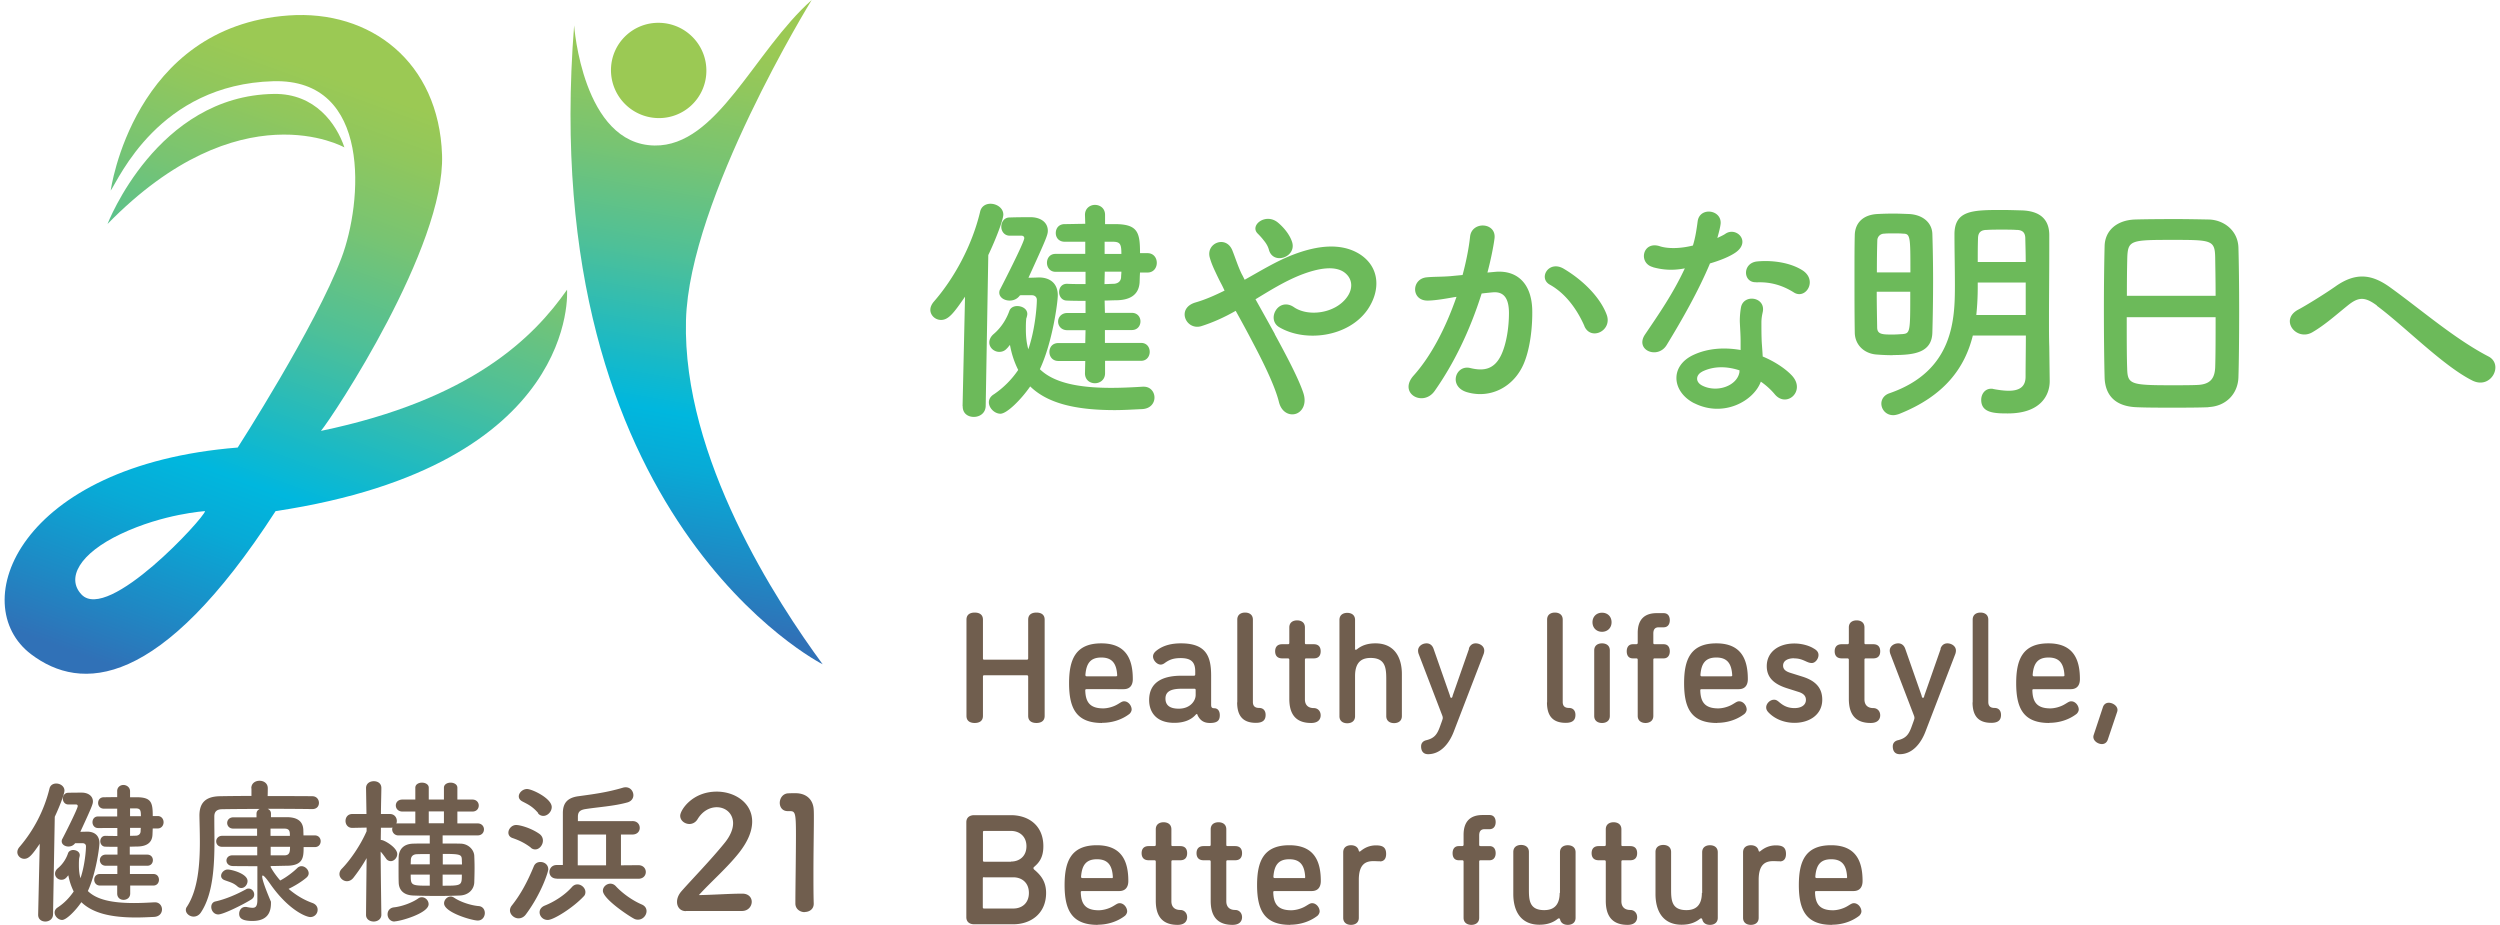 <svg xmlns="http://www.w3.org/2000/svg" id="g" width="173" height="64"><defs><linearGradient id="h" x1="28.54" x2="11.8" y1="3.15" y2="49.14" gradientUnits="userSpaceOnUse"><stop offset=".08" stop-color="#9bc954"/><stop offset=".15" stop-color="#91c75c"/><stop offset=".27" stop-color="#78c472"/><stop offset=".42" stop-color="#4fc097"/><stop offset=".59" stop-color="#16b9c9"/><stop offset=".66" stop-color="#00b7de"/><stop offset=".74" stop-color="#08aad6"/><stop offset=".88" stop-color="#1f88c4"/><stop offset=".97" stop-color="#3071b7"/></linearGradient><linearGradient id="i" x1="52.64" x2="44.81" y1="-.62" y2="43.83" gradientUnits="userSpaceOnUse"><stop offset=".08" stop-color="#9bc954"/><stop offset=".15" stop-color="#91c75c"/><stop offset=".27" stop-color="#78c472"/><stop offset=".42" stop-color="#4fc097"/><stop offset=".59" stop-color="#16b9c9"/><stop offset=".66" stop-color="#00b7de"/><stop offset=".74" stop-color="#08aad6"/><stop offset=".88" stop-color="#1f88c4"/><stop offset=".97" stop-color="#3071b7"/></linearGradient><style>.k,.m{fill:#6cba5a;stroke-width:0}.m{fill:#705e4e}</style></defs><path d="M23.83 10.19c-.55-1.62-2.02-3.73-4.87-3.69-8.11.11-11.52 9-11.52 9 9.18-9.39 16.39-5.3 16.39-5.3ZM22.2 29.83c.85-1.02 8.61-12.75 8.39-19.11-.22-6.43-4.95-10.06-10.63-9.65-10.76.78-12.3 12.12-12.3 12.12.56-.79 3.33-7.35 11.25-7.57 6.86-.19 6.17 8.41 4.72 12.23-1.8 4.76-7.18 13.12-7.18 13.12C1.24 32.19-2.41 41.83 2.16 45.28c3.43 2.59 8.9 2.48 16.91-9.91 21.1-3.18 20.17-15.32 20.17-15.32-2.31 3.3-6.6 7.6-17.04 9.77ZM5.64 41.14c-1.07-1.13-.15-2.83 2.72-4.19 2.95-1.4 5.83-1.58 5.83-1.58-.04.45-6.71 7.72-8.55 5.77Z" style="fill:url(#h);stroke-width:0"/><path d="M56.93 45.97c-3.14-4.27-9.71-14.28-9.46-23.8.22-8.43 8.7-22.17 8.7-22.17-4 3.55-6.52 10.13-10.87 10.07-4.99-.07-5.57-8.31-5.57-8.31-2.69 34.19 17.2 44.21 17.2 44.21Z" style="fill:url(#i);stroke-width:0"/><path d="M42.28 4.77c.05-1.82 1.56-3.25 3.39-3.19s3.26 1.58 3.21 3.4a3.275 3.275 0 0 1-3.39 3.19 3.32 3.32 0 0 1-3.21-3.4Z" style="fill:#9bc954;stroke-width:0"/><path d="M68.02 49.54c0 .39-.3.49-.57.49s-.57-.1-.57-.49v-6.66c0-.39.3-.49.57-.49s.57.1.57.49v2.67c0 .08.02.1.1.1h2.93c.06 0 .1-.02.1-.1v-2.67c0-.39.3-.49.57-.49s.57.1.57.49v6.66c0 .39-.3.49-.57.49s-.57-.1-.57-.49v-2.71c0-.08-.03-.1-.1-.1h-2.93c-.08 0-.1.02-.1.1v2.71ZM76.27 50.03c-1.75 0-2.29-.96-2.29-2.75 0-1.62.43-2.76 2.23-2.76s2.18 1.21 2.18 2.48c0 .34-.14.69-.63.69H75.2c-.07 0-.1.02-.1.08.02.79.3 1.25 1.24 1.25.3 0 .67-.1.94-.25.24-.13.35-.24.51-.24.29 0 .52.3.52.57 0 .1-.07.23-.15.3-.53.41-1.21.62-1.9.62Zm.96-3.23c.05 0 .08-.02.08-.06-.04-.8-.33-1.24-1.1-1.24s-1.04.43-1.1 1.2c0 .06.02.1.08.1h2.04ZM82.88 49.49s-.03-.08-.06-.08-.04.02-.07.04c-.34.39-.86.57-1.49.57-1.32 0-1.74-.82-1.74-1.57 0-1.37 1.14-1.69 2.22-1.69h.87c.07 0 .1-.02.1-.1v-.2c0-.66-.3-.92-1.01-.92-.57 0-.84.15-1.14.37-.08.05-.16.08-.24.08-.26 0-.53-.3-.53-.56 0-.15.08-.28.23-.4.5-.4 1.12-.51 1.7-.51 1.74 0 2.09.89 2.09 2.23v2c0 .17.03.26.21.26.26 0 .39.2.39.48 0 .35-.15.54-.68.54-.47 0-.7-.22-.86-.54Zm-.14-1.38v-.35c0-.08-.03-.1-.1-.1h-.82c-.61 0-1.17.09-1.17.68 0 .44.27.7.92.7.82 0 1.17-.57 1.17-.94ZM85.62 48.61v-5.73c0-.36.27-.49.54-.49s.54.13.54.49v5.69c0 .28.13.42.44.42.27 0 .44.18.44.48s-.13.55-.67.55c-.96 0-1.3-.55-1.3-1.42ZM90.73 50.03c-1.1 0-1.51-.65-1.51-1.67v-2.7c0-.06-.03-.1-.1-.1h-.39c-.36 0-.49-.22-.49-.49s.13-.49.49-.49h.39c.07 0 .1-.02.1-.1v-1.06c0-.36.27-.49.54-.49s.54.13.54.49v1.06c0 .08.02.1.1.1h.51c.36 0 .48.22.48.49s-.12.49-.48.49h-.51c-.08 0-.1.03-.1.1v2.74c0 .37.21.6.62.6.27 0 .47.21.47.5 0 .24-.14.53-.66.53ZM93.76 44.9c0 .05.02.06.07.06.03 0 .06-.02.06-.02.33-.27.73-.42 1.29-.42 1.3 0 1.83.95 1.83 2.13v2.9c0 .36-.27.49-.54.49s-.54-.13-.54-.49v-2.48c0-.79-.02-1.54-1.08-1.54-.51 0-1.08.18-1.08 1.25v2.78c0 .36-.27.49-.54.49s-.54-.13-.54-.49V42.9c0-.36.27-.49.54-.49s.54.13.54.49v2.02ZM101.64 44.89c.1-.28.29-.37.48-.37.27 0 .59.18.59.5 0 .06-.01.14-.04.23l-2.07 5.38c-.31.81-.9 1.56-1.78 1.56-.31 0-.48-.2-.48-.54 0-.23.14-.38.37-.43.56-.14.75-.41.95-.98l.13-.36c.02-.07.05-.13.05-.2 0-.04-.01-.1-.03-.15l-1.64-4.28a.696.696 0 0 1-.04-.23c0-.29.28-.5.59-.5.18 0 .38.09.48.37l1.12 3.2c.03.08.03.2.11.2s.08-.12.11-.2l1.12-3.2ZM107.06 48.61v-5.73c0-.36.27-.49.54-.49s.54.13.54.49v5.69c0 .28.13.42.44.42.27 0 .44.18.44.48s-.13.55-.67.55c-.96 0-1.3-.55-1.3-1.42ZM110.86 43.72c-.39 0-.66-.28-.66-.66s.27-.66.66-.66.66.27.66.66-.28.66-.66.66Zm.54 5.82c0 .36-.27.49-.54.49s-.54-.13-.54-.49v-4.53c0-.36.27-.49.54-.49s.54.13.54.49v4.53ZM113.33 45.66c0-.08-.04-.1-.1-.1H113c-.33 0-.43-.24-.43-.49s.11-.49.43-.49h.23c.05 0 .1-.02.1-.1v-.68c0-.97.51-1.37 1.31-1.37h.48c.33 0 .43.25.43.49s-.11.49-.43.49h-.34c-.24 0-.37.13-.37.43v.64c0 .08.03.1.1.1h.61c.33 0 .43.25.43.49s-.11.49-.43.49h-.61c-.07 0-.1.02-.1.1v3.88c0 .36-.28.49-.54.49s-.54-.13-.54-.49v-3.88ZM118.83 50.03c-1.75 0-2.29-.96-2.29-2.75 0-1.62.43-2.76 2.23-2.76s2.18 1.21 2.18 2.48c0 .34-.14.69-.63.69h-2.56c-.07 0-.1.02-.1.08.02.79.3 1.25 1.24 1.25.3 0 .67-.1.94-.25.24-.13.35-.24.51-.24.29 0 .52.3.52.57 0 .1-.07.23-.15.3-.53.41-1.21.62-1.9.62Zm.96-3.23c.05 0 .08-.02.08-.06-.04-.8-.33-1.24-1.1-1.24s-1.04.43-1.1 1.2c0 .06.02.1.08.1h2.04ZM124.17 45.55c-.47 0-.78.18-.78.51 0 .25.17.39.47.49l.86.27c.93.29 1.38.79 1.38 1.6 0 1.03-.88 1.6-1.92 1.6-.75 0-1.38-.29-1.78-.7-.11-.11-.18-.22-.18-.37 0-.25.25-.53.55-.53.14 0 .22.07.28.11.25.21.55.47 1.13.47.47 0 .79-.21.79-.57 0-.25-.15-.43-.48-.54l-.85-.27c-.9-.29-1.38-.75-1.38-1.52 0-.98.81-1.57 1.91-1.57.56 0 1.06.17 1.33.34.2.11.34.24.34.46 0 .26-.22.55-.46.55-.16 0-.26-.05-.38-.1-.28-.13-.5-.22-.84-.22ZM129.45 50.03c-1.1 0-1.51-.65-1.51-1.67v-2.7c0-.06-.03-.1-.1-.1h-.39c-.36 0-.49-.22-.49-.49s.13-.49.49-.49h.39c.06 0 .1-.02.1-.1v-1.06c0-.36.27-.49.54-.49s.54.13.54.49v1.06c0 .08.02.1.1.1h.51c.36 0 .48.22.48.49s-.12.49-.48.49h-.51c-.08 0-.1.03-.1.1v2.74c0 .37.21.6.62.6.27 0 .47.21.47.5 0 .24-.14.53-.66.53ZM134.28 44.89c.1-.28.29-.37.48-.37.27 0 .59.18.59.5 0 .06-.01.14-.04.23l-2.07 5.38c-.31.81-.9 1.56-1.78 1.56-.31 0-.48-.2-.48-.54 0-.23.14-.38.37-.43.56-.14.75-.41.95-.98l.13-.36c.02-.07.05-.13.05-.2 0-.04-.01-.1-.03-.15l-1.64-4.28a.696.696 0 0 1-.04-.23c0-.29.28-.5.59-.5.18 0 .38.09.48.37l1.12 3.2c.03.08.03.2.11.2s.08-.12.11-.2l1.12-3.2ZM136.51 48.61v-5.73c0-.36.27-.49.54-.49s.54.13.54.49v5.69c0 .28.13.42.44.42.27 0 .44.18.44.48s-.13.55-.67.55c-.96 0-1.3-.55-1.3-1.42ZM141.81 50.03c-1.75 0-2.29-.96-2.29-2.75 0-1.62.43-2.76 2.23-2.76s2.18 1.21 2.18 2.48c0 .34-.14.69-.63.69h-2.56c-.07 0-.1.02-.1.08.02.79.3 1.25 1.24 1.25.3 0 .67-.1.94-.25.24-.13.35-.24.51-.24.29 0 .52.3.52.57 0 .1-.07.23-.15.3-.53.41-1.21.62-1.9.62Zm.97-3.23c.05 0 .08-.02.08-.06-.04-.8-.33-1.24-1.1-1.24s-1.04.43-1.1 1.2c0 .06.02.1.08.1h2.04ZM145.86 51.18c-.05.16-.18.31-.41.31-.25 0-.59-.2-.59-.5 0-.04.01-.1.03-.15l.63-1.9c.05-.16.18-.31.41-.31.25 0 .6.2.6.5 0 .04-.01.1-.03.15l-.64 1.9ZM71.51 60.07s.01.05.04.09c.44.37.84.81.84 1.63 0 1.44-1.07 2.17-2.27 2.17h-2.71c-.27 0-.54-.13-.54-.49V56.9c0-.36.27-.49.54-.49h2.55c1.18 0 2.24.68 2.24 2.15 0 .78-.3 1.14-.64 1.43-.03.03-.05.06-.05.09Zm-1.55-.45c.59 0 1.07-.37 1.07-1.06s-.49-1.06-1.07-1.06h-1.84c-.08 0-.1.02-.1.1v1.93c0 .08.02.1.1.1h1.84Zm-1.85 1.08c-.08 0-.1.02-.1.1v1.97c0 .08.02.1.1.1h2.01c.6 0 1.08-.37 1.08-1.08s-.49-1.08-1.08-1.08h-2.01ZM75.96 64c-1.75 0-2.29-.97-2.29-2.75 0-1.62.43-2.76 2.23-2.76s2.18 1.21 2.18 2.48c0 .34-.14.69-.63.69h-2.56c-.07 0-.1.02-.1.08.02.79.3 1.25 1.24 1.25.3 0 .67-.1.94-.25.24-.13.35-.24.51-.24.29 0 .52.3.52.57 0 .1-.07.23-.15.3-.53.41-1.21.62-1.9.62Zm.97-3.23c.05 0 .08-.02.08-.07-.04-.8-.33-1.24-1.1-1.24s-1.04.43-1.1 1.2c0 .06.02.1.08.1h2.04ZM81.49 64c-1.1 0-1.51-.65-1.51-1.67v-2.7c0-.07-.03-.1-.1-.1h-.39c-.36 0-.49-.22-.49-.49s.13-.49.49-.49h.39c.06 0 .1-.02.1-.1v-1.06c0-.36.27-.49.54-.49s.54.13.54.49v1.06c0 .08.02.1.1.1h.51c.36 0 .48.22.48.49s-.12.49-.48.49h-.51c-.08 0-.1.03-.1.1v2.74c0 .37.21.6.62.6.27 0 .47.21.47.5 0 .24-.14.53-.66.53ZM85.29 64c-1.1 0-1.51-.65-1.51-1.67v-2.7c0-.07-.03-.1-.1-.1h-.39c-.36 0-.49-.22-.49-.49s.13-.49.49-.49h.39c.06 0 .1-.02.1-.1v-1.06c0-.36.27-.49.54-.49s.54.13.54.49v1.06c0 .08.02.1.1.1h.51c.36 0 .48.22.48.49s-.12.49-.48.49h-.51c-.08 0-.1.03-.1.1v2.74c0 .37.21.6.62.6.27 0 .47.21.47.5 0 .24-.14.53-.66.53ZM89.28 64c-1.75 0-2.29-.97-2.29-2.75 0-1.62.43-2.76 2.23-2.76s2.18 1.21 2.18 2.48c0 .34-.14.69-.63.69h-2.56c-.07 0-.1.02-.1.08.02.79.3 1.25 1.24 1.25.3 0 .67-.1.94-.25.24-.13.35-.24.51-.24.29 0 .52.3.52.57 0 .1-.07.23-.15.3-.53.41-1.21.62-1.9.62Zm.96-3.23c.05 0 .08-.02.08-.07-.04-.8-.33-1.24-1.1-1.24s-1.04.43-1.1 1.2c0 .06.02.1.08.1h2.04ZM95.5 59.6c-.26 0-.26-.01-.47-.01-.54 0-1 .23-1 1.29v2.63c0 .36-.27.49-.54.49s-.54-.13-.54-.49v-4.53c0-.36.27-.49.54-.49.25 0 .47.11.53.36.02.06.03.08.06.08.02 0 .04-.01.08-.04.28-.23.62-.39 1.06-.39s.7.12.7.59c0 .38-.19.52-.43.52ZM101.28 59.63c0-.08-.04-.1-.1-.1h-.23c-.33 0-.43-.24-.43-.49s.11-.49.43-.49h.23c.05 0 .1-.02.1-.1v-.68c0-.97.51-1.37 1.31-1.37h.48c.33 0 .43.25.43.49s-.11.49-.43.49h-.34c-.24 0-.37.13-.37.43v.64c0 .08.03.1.1.1h.61c.33 0 .43.25.43.49s-.11.49-.43.49h-.61c-.07 0-.1.02-.1.1v3.88c0 .36-.28.49-.54.49s-.54-.13-.54-.49v-3.88ZM107.95 61.8v-2.82c0-.36.27-.49.54-.49s.54.13.54.49v4.53c0 .36-.27.49-.54.49-.24 0-.47-.1-.53-.37-.01-.03-.03-.08-.08-.08-.03 0-.07.02-.07.02-.31.26-.72.42-1.28.42-1.3 0-1.81-.95-1.81-2.13v-2.9c0-.36.27-.49.54-.49s.54.13.54.49v2.57c0 .76.03 1.45 1.06 1.45.51 0 1.07-.2 1.07-1.2ZM112.63 64c-1.1 0-1.51-.65-1.51-1.67v-2.7c0-.07-.03-.1-.1-.1h-.39c-.36 0-.49-.22-.49-.49s.13-.49.49-.49h.39c.06 0 .1-.02.1-.1v-1.06c0-.36.27-.49.54-.49s.54.13.54.49v1.06c0 .08.02.1.1.1h.51c.36 0 .48.22.48.49s-.12.49-.48.49h-.51c-.08 0-.1.03-.1.1v2.74c0 .37.21.6.62.6.27 0 .47.21.47.5 0 .24-.14.53-.66.53ZM117.79 61.8v-2.82c0-.36.27-.49.54-.49s.54.13.54.49v4.53c0 .36-.27.49-.54.49-.24 0-.47-.1-.53-.37-.01-.03-.03-.08-.08-.08-.03 0-.07.02-.07.02-.31.26-.72.42-1.28.42-1.3 0-1.81-.95-1.81-2.13v-2.9c0-.36.27-.49.54-.49s.54.13.54.49v2.57c0 .76.03 1.45 1.06 1.45.51 0 1.07-.2 1.07-1.2ZM123.17 59.6c-.26 0-.26-.01-.47-.01-.54 0-1 .23-1 1.29v2.63c0 .36-.27.49-.54.49s-.54-.13-.54-.49v-4.53c0-.36.27-.49.54-.49.25 0 .47.11.53.36.02.06.03.08.06.08.02 0 .04-.01.08-.04.28-.23.62-.39 1.06-.39s.7.12.7.59c0 .38-.19.52-.43.52ZM126.77 64c-1.75 0-2.29-.97-2.29-2.75 0-1.62.43-2.76 2.23-2.76s2.18 1.21 2.18 2.48c0 .34-.14.69-.63.69h-2.56c-.07 0-.1.02-.1.08.02.79.3 1.25 1.24 1.25.3 0 .67-.1.94-.25.24-.13.35-.24.51-.24.29 0 .52.3.52.57 0 .1-.07.23-.15.3-.53.41-1.21.62-1.9.62Zm.97-3.23c.05 0 .08-.02.08-.07-.04-.8-.33-1.24-1.1-1.24s-1.04.43-1.1 1.2c0 .06.02.1.08.1h2.04Z" class="m"/><path d="m66.61 28.1.17-7.57c-.77 1.12-1.14 1.61-1.66 1.61-.4 0-.74-.32-.74-.7 0-.17.07-.35.22-.54 1.42-1.62 2.66-3.89 3.22-6.23.08-.4.4-.57.72-.57.44 0 .89.3.89.75 0 .35-.52 1.71-1.04 2.8l-.18 10.46c-.02.49-.42.74-.82.74s-.77-.23-.77-.72v-.02Zm3.96-7.65c-.18.25-.45.35-.7.35-.39 0-.72-.23-.72-.55 0-.08.02-.17.07-.25.13-.25 1.66-3.23 1.66-3.52 0-.12-.1-.17-.18-.17h-.82c-.39 0-.59-.32-.59-.62 0-.32.2-.64.57-.64.57-.02 1.14-.02 1.46-.02.65 0 1.19.33 1.19.94 0 .28-.1.54-1.34 3.25.39 0 .67-.02.72-.02.75 0 1.31.39 1.31 1.24 0 .44-.35 3.2-1.24 5.11.92.9 2.55 1.29 4.93 1.29.67 0 1.39-.03 2.18-.08h.08c.47 0 .74.37.74.75s-.27.77-.85.8c-.67.03-1.29.07-1.89.07-2.68 0-4.64-.45-5.86-1.64-.62.9-1.61 1.89-2.06 1.89-.4 0-.8-.39-.8-.79 0-.2.1-.4.34-.55a6.31 6.31 0 0 0 1.69-1.69c-.25-.5-.45-1.06-.57-1.73-.08.08-.13.17-.22.25-.15.17-.34.23-.52.23-.35 0-.69-.28-.69-.65 0-.18.08-.4.32-.6.57-.49.9-1.11 1.07-1.59.08-.22.3-.33.54-.33.35 0 .7.2.7.55 0 .08-.05.27-.07.3-.03.27-.03.52-.03.75 0 .52.05.97.17 1.39.47-1.36.59-2.97.59-3.42 0-.22-.18-.32-.33-.32h-.8Zm5.9 4.53v.85c0 .45-.35.69-.7.69s-.69-.23-.69-.69l.02-.85h-1.86c-.42 0-.62-.32-.62-.62 0-.32.2-.62.62-.62h1.86l.02-.89h-1.26c-.42 0-.64-.3-.64-.6 0-.28.22-.59.64-.59h1.26v-.84c-.45 0-.89 0-1.29-.02-.35 0-.54-.3-.54-.59s.18-.57.54-.57h.02c.42.02.84.02 1.27.02v-.85h-2.08c-.39 0-.59-.32-.59-.62 0-.32.2-.62.59-.62h2.06v-.84h-1.42c-.42 0-.62-.3-.62-.6 0-.32.2-.62.62-.62s.92-.02 1.42-.02l-.02-.62c0-.45.35-.69.69-.69.35 0 .7.23.7.69v.64h.75c1.52.02 1.67.59 1.67 2.01h.52c.42 0 .64.33.64.67s-.22.67-.64.67h-.52c-.02.25-.02.49-.03.7-.07.89-.72 1.21-1.62 1.22-.25 0-.54.02-.8.02l.02.85h1.86c.4 0 .6.3.6.59 0 .3-.2.6-.6.6h-1.86v.89h2.5c.4 0 .6.3.6.62 0 .3-.2.62-.6.62h-2.48Zm-.02-6.17-.02.85c.23 0 .45-.02.65-.02.28-.02.49-.17.5-.47 0-.12.02-.23.02-.37h-1.16Zm1.15-1.24c0-.64-.07-.82-.52-.84h-.64v.84h1.16ZM88.21 23.12c.85 1.56 1.66 3.1 1.98 4.07.25.75-.07 1.29-.5 1.44-.44.15-1.01-.08-1.19-.82-.25-1.01-.97-2.53-1.78-4.06-.4-.77-.82-1.54-1.21-2.24-.77.44-1.56.8-2.38 1.06-1.06.32-1.76-1.24-.4-1.64.69-.2 1.34-.49 2.01-.82-.08-.17-.15-.32-.23-.47-.15-.28-.3-.6-.45-.92-.15-.32-.27-.62-.35-.92-.25-.99 1.14-1.54 1.57-.47.22.55.39 1.11.65 1.64.07.12.13.25.2.39 1.11-.62 2.2-1.29 3.34-1.73 1.66-.64 3.32-.85 4.61-.05 1.42.9 1.47 2.53.54 3.87-1.34 1.89-4.31 2.25-6.1 1.19-.45-.27-.47-.8-.23-1.17.23-.37.72-.57 1.24-.22.99.69 2.85.45 3.67-.67.44-.59.42-1.29-.17-1.73-.62-.45-1.69-.35-3.08.2-1.09.44-2.08 1.06-3.07 1.66.42.75.89 1.59 1.34 2.41Zm-.4-5.83c-.07-.27-.22-.49-.37-.67-.13-.17-.27-.32-.42-.47-.55-.57.57-1.44 1.41-.75.28.23.8.75.99 1.37.3 1.02-1.31 1.59-1.61.52ZM103.48 18.81c1.41-.12 2.48.7 2.55 2.58.03 1.17-.13 2.68-.57 3.74-.69 1.66-2.33 2.48-3.94 2.01-1.32-.39-.79-1.93.23-1.67.95.23 1.66.08 2.13-.9.39-.82.54-2.01.54-2.9 0-1.02-.35-1.51-1.12-1.44-.25.02-.5.05-.77.08-.82 2.6-1.94 4.88-3.25 6.74-.8 1.14-2.55.17-1.46-1.06 1.16-1.29 2.19-3.2 2.97-5.45l-.2.03c-.72.13-1.37.23-1.81.23-1.14 0-1.12-1.51-.05-1.61.52-.05 1.04-.03 1.64-.08l.84-.08c.2-.74.42-1.73.52-2.66.12-1.09 1.83-.99 1.69.13-.07.57-.28 1.58-.49 2.36l.55-.05Zm6.17 3.77c-.4-.92-1.16-2.19-2.4-2.88-.82-.45-.08-1.71.95-1.11 1.34.79 2.53 1.98 2.98 3.18.42 1.11-1.09 1.84-1.54.8ZM114.37 18.48c-1.02-.28-.7-1.83.49-1.44.55.18 1.42.17 2.29-.05.17-.55.25-1.09.33-1.69.15-.99 1.63-.8 1.59.15-.02.25-.12.62-.23 1.02.2-.1.39-.18.54-.28.75-.54 1.81.5.74 1.27-.42.3-1.11.57-1.79.77-.79 1.89-1.93 3.9-3 5.65-.62 1.01-2.23.35-1.49-.74.94-1.39 1.93-2.81 2.75-4.57-.85.17-1.57.1-2.21-.08Zm2.88 9.43c-1.56-.79-1.74-2.6-.02-3.37 1.04-.47 2.18-.5 3.22-.32v-.59c0-.42-.03-.84-.05-1.26-.02-.33.02-.8.08-1.12.2-.92 1.68-.7 1.51.3-.05.25-.1.44-.1.79 0 .39 0 .8.02 1.29.02.32.05.67.07 1.04.89.37 1.63.89 2.04 1.34.95 1.06-.4 2.25-1.21 1.27-.25-.3-.57-.6-.96-.87-.49 1.34-2.58 2.51-4.61 1.49Zm.54-2.19c-.45.23-.49.72.02.97 1.01.5 2.36.02 2.55-.89.02-.05 0-.12.02-.17-.85-.28-1.76-.32-2.58.08Zm3.74-6.19c-.92.05-.99-1.34.08-1.44 1.11-.1 2.28.1 3.08.59 1.14.69.27 2.08-.55 1.56-.79-.5-1.64-.75-2.61-.7ZM130.98 24.58c-.4 0-.79-.02-1.16-.05-.85-.08-1.47-.69-1.47-1.54-.02-1.16-.02-2.61-.02-3.99 0-1 0-1.96.02-2.73.02-.84.57-1.41 1.57-1.46.37-.02.75-.03 1.12-.03s.75.02 1.07.03c.95.05 1.59.6 1.61 1.39.03.95.05 2.08.05 3.2 0 1.29-.02 2.56-.05 3.6-.03 1.42-1.27 1.57-2.75 1.57Zm1.22-5.73c0-2.46 0-2.68-.5-2.68-.18-.02-.44-.02-.67-.02s-.47 0-.65.02a.47.47 0 0 0-.47.47c-.02.59-.03 1.37-.03 2.21h2.33Zm-2.33 1.34c0 .92.02 1.79.03 2.46 0 .5.37.5 1.09.5.22 0 .45-.02.65-.03.55-.05.55-.12.55-2.93h-2.33Zm11.97 6.16v.03c0 .99-.65 2.23-2.9 2.23-.92 0-1.84-.03-1.84-.94 0-.39.25-.77.69-.77.05 0 .1 0 .15.02.37.07.74.12 1.06.12.67 0 1.17-.22 1.17-.97 0-.84.02-1.83.02-2.85h-3.67c-.55 2.21-1.93 4.17-5.11 5.43-.15.05-.28.08-.4.08-.5 0-.82-.4-.82-.8 0-.28.17-.59.57-.72 4.44-1.54 4.52-5.13 4.52-7.47 0-1.19-.03-2.33-.03-3.52 0-1.66 1.24-1.69 3.28-1.69.49 0 .99.02 1.42.03 1.14.05 1.84.55 1.86 1.66v1.19c0 1.58-.02 3.25-.02 4.74 0 .65 0 1.27.02 1.84l.03 2.36Zm-1.66-6.8h-3.32v.27c0 .67-.03 1.32-.1 1.98h3.42v-2.25Zm0-1.42c0-.6-.02-1.17-.03-1.68-.02-.39-.23-.54-.62-.54-.28-.02-.65-.02-1.01-.02s-.72 0-1.02.02c-.39 0-.6.15-.62.54-.02.57-.02 1.12-.02 1.68h3.32ZM152.83 28.18c-.74.03-1.64.03-2.53.03s-1.74 0-2.43-.03c-1.46-.05-2.18-.79-2.23-2.03-.03-1.09-.05-2.91-.05-4.74 0-1.63.02-3.27.05-4.39.03-1.07.84-1.78 2.09-1.83.64-.02 1.73-.03 2.8-.03.89 0 1.76.02 2.33.03 1.02.03 2.01.75 2.04 1.96.03 1.02.05 2.7.05 4.37 0 1.84-.02 3.69-.05 4.57-.03 1.17-.87 2.03-2.08 2.08Zm.49-7.71c0-1.06-.02-2.03-.03-2.7-.03-1.16-.28-1.17-2.96-1.17-2.83 0-3.07.02-3.12 1.17-.02.69-.03 1.64-.03 2.7h6.15Zm-6.15 1.48c0 1.41 0 2.75.03 3.55.03 1.09.22 1.16 3.07 1.16.65 0 1.32 0 1.76-.02.94-.03 1.22-.47 1.26-1.19.03-.84.03-2.16.03-3.5h-6.15ZM164.48 21.14c-.84-.62-1.27-.59-1.98-.03-.8.64-1.59 1.36-2.48 1.88-1.11.65-2.31-.87-.97-1.57.42-.22 1.69-.99 2.55-1.59 1.46-1.04 2.58-.82 3.79.05 2.14 1.54 4.47 3.57 6.8 4.78 1.09.55.2 2.31-1.09 1.68-2.03-1.01-4.68-3.74-6.62-5.18Z" class="k"/><path d="m2.64 63.29.11-4.9c-.5.73-.74 1.04-1.07 1.04-.26 0-.48-.21-.48-.46 0-.11.04-.23.14-.35a9.802 9.802 0 0 0 2.08-4.03c.05-.26.26-.37.47-.37.28 0 .57.19.57.49 0 .23-.34 1.11-.67 1.81l-.12 6.77c-.01.31-.27.48-.53.48s-.5-.15-.5-.47Zm2.56-4.94c-.12.16-.29.23-.46.23-.25 0-.47-.15-.47-.36 0-.05.01-.11.04-.16.09-.16 1.07-2.09 1.07-2.28 0-.08-.06-.11-.12-.11h-.53c-.25 0-.38-.21-.38-.4 0-.21.13-.41.37-.41.37-.01.74-.01.94-.01.42 0 .77.22.77.61 0 .18-.06.35-.87 2.1.25 0 .43-.01.47-.01.49 0 .85.25.85.8 0 .28-.23 2.07-.8 3.31.6.59 1.65.83 3.19.83.43 0 .9-.02 1.41-.05h.05c.3 0 .48.24.48.49s-.17.5-.55.52c-.43.02-.84.04-1.23.04-1.74 0-3-.29-3.8-1.06-.4.59-1.04 1.23-1.33 1.23-.26 0-.52-.25-.52-.51 0-.13.06-.26.22-.36.47-.31.82-.69 1.1-1.1-.16-.33-.29-.68-.37-1.12-.05.05-.09.11-.14.16-.1.11-.22.15-.34.15-.23 0-.44-.18-.44-.42 0-.12.05-.26.21-.39.37-.31.59-.72.69-1.03.05-.14.2-.22.35-.22.23 0 .46.13.46.36 0 .05-.03.17-.04.2-.02.17-.02.34-.02.49 0 .34.03.63.11.9.3-.88.38-1.92.38-2.21 0-.14-.12-.21-.22-.21h-.52Zm3.81 2.93v.55c0 .29-.23.44-.46.44s-.44-.15-.44-.44v-.55H6.92c-.27 0-.4-.21-.4-.4 0-.21.13-.4.4-.4h1.2v-.57h-.8c-.27 0-.41-.2-.41-.39 0-.18.14-.38.41-.38h.81v-.54c-.29 0-.57 0-.84-.01-.23 0-.35-.2-.35-.38s.12-.37.35-.37h.01c.27.01.54.01.82.01v-.55H6.78c-.25 0-.38-.21-.38-.4 0-.21.13-.4.38-.4h1.33v-.54h-.92c-.27 0-.4-.2-.4-.39 0-.21.13-.4.4-.4s.6-.01.92-.01v-.4c-.01-.29.22-.44.43-.44s.46.15.46.44v.41h.49c.99.01 1.08.38 1.08 1.3h.34c.27 0 .41.22.41.43s-.14.43-.41.43h-.34c-.01.16-.01.31-.02.46-.04.58-.47.78-1.05.79-.16 0-.35.01-.52.01v.55h1.21c.26 0 .39.19.39.38 0 .2-.13.39-.39.39h-1.2v.57h1.62c.26 0 .39.19.39.4 0 .2-.13.4-.39.4H9ZM9 57.29v.55c.14 0 .28-.01.41-.01.18-.01.31-.11.32-.3 0-.08.01-.15.01-.24h-.75Zm.75-.81c0-.41-.04-.53-.34-.54H9v.54h.75ZM21.01 58.63c0 .66-.01 1.26-1.13 1.28-.31 0-.72.02-1.15.02V60c.18.33.41.64.66.93.41-.21.91-.59 1.18-.86.09-.09.2-.13.29-.13.26 0 .5.25.5.49 0 .1-.04.19-.13.28-.34.3-.86.61-1.26.8.49.42 1.04.76 1.66.98.24.09.35.27.35.46a.5.5 0 0 1-.51.51c-.27 0-1.49-.46-2.77-2.29s.05 1.23.05 1.23v.1c0 .53-.16 1.23-1.28 1.23-.79 0-.92-.24-.92-.5 0-.24.16-.47.43-.47.03 0 .08 0 .11.01.15.03.28.05.39.05.21 0 .33-.11.33-.55v-2.33c-.65 0-1.28 0-1.71-.01-.29-.01-.43-.2-.43-.38s.14-.36.41-.36h1.72v-.59h-2.43c-.27 0-.41-.18-.41-.38 0-.18.14-.38.41-.38h2.42v-.5h-1.65c-.28 0-.42-.2-.42-.39s.14-.39.43-.39h1.6v-.25c0-.16.09-.26.22-.33-1.08 0-2.1.01-2.62.02-.38.01-.52.2-.52.5v.31c0 .43.01.9.01 1.38 0 1.73-.1 3.69-.93 4.94-.14.22-.34.3-.51.3-.28 0-.54-.21-.54-.46 0-.08.02-.15.08-.23.76-1.17.89-2.91.89-4.48 0-.64-.02-1.25-.03-1.79v-.03c0-.88.42-1.32 1.41-1.34.55-.01 1.34-.02 2.19-.02v-.52l-.01-.01c0-.35.28-.52.57-.52s.57.17.57.52-.01.54-.01.54c1.25 0 2.46 0 3.09.01.3 0 .46.23.46.46s-.15.43-.46.43h-.01c-.61-.01-1.84-.02-3.08-.02.13.06.23.16.23.33v.25h1.13c.69.01 1.08.28 1.11.87 0 .12.01.26.01.39h.78c.28 0 .41.21.41.4 0 .21-.13.41-.41.41h-.77Zm-5.9 4.65c-.31 0-.49-.27-.49-.52 0-.17.09-.34.29-.38.72-.16 1.5-.5 2.13-.85.05-.03.11-.04.16-.04.22 0 .39.19.39.41 0 .13-.05.25-.21.35-.49.31-1.91 1.03-2.28 1.03Zm1.31-1.95c-.29-.25-.53-.29-.87-.42-.17-.06-.25-.18-.25-.3 0-.22.22-.44.46-.44s1.37.28 1.37.8c0 .24-.19.48-.43.48-.09 0-.18-.03-.27-.11Zm2.3-3.99v.5h1.34c0-.28 0-.5-.38-.5h-.97Zm.01 1.26v.59h.95c.37 0 .39-.25.39-.59h-1.34ZM30.63 57.81v.56c.42 0 .85 0 1.24.01.55.01.93.43.95.84.01.24.02.52.02.81 0 .36-.01.73-.02 1.03-.02.49-.4.89-1.01.91-.51.02-1.02.03-1.51.03-.57 0-1.14-.01-1.69-.03-.66-.02-1-.36-1.02-.89-.01-.31-.01-.63-.01-.93s0-.61.01-.87c.02-.43.27-.88 1-.9.33-.01.73-.01 1.15-.01v-.56h-2.16a.42.42 0 0 1-.42-.55c-.05.02-.11.02-.17.02h-.63c0 .29-.01.59-.01.85h.05c.18 0 1.09.51 1.09.97 0 .26-.22.49-.44.49a.39.39 0 0 1-.33-.17c-.13-.18-.25-.35-.38-.49.01 1.69.05 4.37.05 4.37 0 .31-.27.47-.53.47s-.53-.15-.53-.46.04-3.93.04-3.93c-.28.5-.6.96-.92 1.37-.13.16-.29.23-.44.23-.27 0-.52-.23-.52-.49 0-.13.05-.26.17-.38.55-.56 1.27-1.58 1.71-2.59v-.25l-.99.02h-.01c-.3 0-.46-.24-.46-.48s.15-.48.47-.48h.98l-.03-1.79c0-.33.27-.48.54-.48s.52.15.52.47-.02.83-.03 1.8h.62c.31 0 .48.24.48.48 0 .06-.01.13-.03.18.04-.01.1-.01.15-.01h1.16v-.82h-.89c-.3 0-.46-.21-.46-.42s.15-.41.46-.41h.89v-.82c0-.23.23-.35.46-.35s.47.12.47.35v.82h1.05v-.82c0-.23.23-.35.46-.35s.47.12.47.35v.82h1.04c.29 0 .44.21.44.41 0 .22-.15.42-.44.42h-1.04v.82h1.4c.29 0 .44.21.44.41 0 .22-.15.42-.44.42h-2.41Zm-3.33 5.96c-.3 0-.48-.25-.48-.5 0-.23.14-.44.43-.48.57-.06 1.28-.33 1.68-.61a.41.41 0 0 1 .26-.09c.26 0 .47.23.47.48 0 .63-1.98 1.19-2.36 1.19Zm2.44-4.67c-.31 0-.62 0-.89.01-.3.01-.41.18-.42.39 0 .1-.01.21-.01.31h1.32v-.72Zm0 1.42h-1.32c0 .76.02.77 1.32.77v-.77Zm.98-4.37h-1.05v.82h1.05v-.82Zm1.25 3.66c0-.11-.01-.22-.01-.31-.01-.37-.1-.41-1.32-.41v.73h1.33Zm-1.34.71v.77c1.31 0 1.33 0 1.33-.77h-1.33Zm.1 1.99c0-.24.21-.47.46-.47.08 0 .16.03.25.09.4.27 1.11.52 1.68.57.29.02.43.25.43.48 0 .25-.17.52-.49.52-.4 0-2.33-.56-2.33-1.19ZM36.73 58.65c-.41-.31-.8-.5-1.27-.66-.2-.07-.28-.22-.28-.37 0-.25.23-.53.54-.53.26 0 1.01.2 1.6.61.17.12.25.29.25.47 0 .3-.24.61-.53.61-.1 0-.21-.03-.31-.12Zm-.85 4.9c-.3 0-.59-.26-.59-.55 0-.11.04-.23.13-.34.61-.77 1.07-1.62 1.52-2.71.09-.22.27-.3.46-.3.27 0 .54.18.54.51 0 .17-.47 1.66-1.53 3.09-.15.22-.35.3-.53.3Zm1.37-7.28c-.44-.51-.77-.63-1.12-.82-.16-.09-.23-.21-.23-.34 0-.25.27-.51.57-.51.35 0 1.71.65 1.71 1.25 0 .31-.28.61-.58.61a.47.47 0 0 1-.37-.18Zm.65 7.39c-.34 0-.56-.27-.56-.53 0-.18.11-.36.35-.46.68-.27 1.41-.74 1.9-1.3.11-.12.24-.17.37-.17.28 0 .55.25.55.53 0 .11-.03.22-.13.31-.72.77-2.07 1.62-2.47 1.62Zm.63-2.86c-.35 0-.51-.23-.51-.46s.17-.48.5-.48h.43v-3.59c0-.64.26-1.06 1.07-1.17 1.02-.14 1.97-.26 3.08-.59.06-.02.13-.03.2-.03.33 0 .53.28.53.55 0 .21-.13.42-.42.5-.95.26-1.95.31-2.91.46-.41.07-.51.23-.51.55v.28h3.76c.35-.01.52.23.52.47s-.17.46-.52.46h-.78v2.13l1.2-.01c.35 0 .52.24.52.47 0 .24-.17.47-.52.47h-5.65Zm3.4-3.05h-1.95v2.13h1.96v-2.13Zm1.92 5.81c-.41-.22-2.13-1.37-2.13-1.92 0-.27.25-.49.52-.49.12 0 .26.05.37.17.49.53 1.19 1.01 1.8 1.27.23.1.33.27.33.46 0 .29-.25.59-.59.59-.1 0-.2-.02-.3-.08ZM47.46 63.05c-.38 0-.61-.28-.61-.64 0-.24.1-.5.31-.74.75-.85 2.01-2.14 2.96-3.31.43-.52.61-1 .61-1.39 0-.68-.52-1.11-1.13-1.11-.47 0-.98.25-1.33.83-.14.23-.36.33-.56.33-.33 0-.64-.24-.64-.57 0-.38.82-1.67 2.53-1.67 1.26 0 2.45.78 2.45 2.07 0 .62-.26 1.33-.9 2.15-.82 1.04-1.89 1.96-2.79 2.94.9-.01 2.13-.1 3.01-.1.44 0 .65.28.65.56 0 .31-.24.64-.68.64h-3.88ZM55.68 63.12c-.31 0-.64-.21-.64-.6 0-1.01.04-3.32.04-4.75 0-1.52-.05-1.64-.42-1.64h-.15c-.37 0-.55-.28-.55-.57 0-.31.2-.63.56-.66.22-.01.3-.01.53-.01.75 0 1.23.44 1.26 1.16.01.14.01.34.01.57 0 .87-.03 2.32-.03 3.87 0 .67 0 1.36.02 2.03v.02c0 .38-.31.57-.63.57Z" class="m"/></svg>